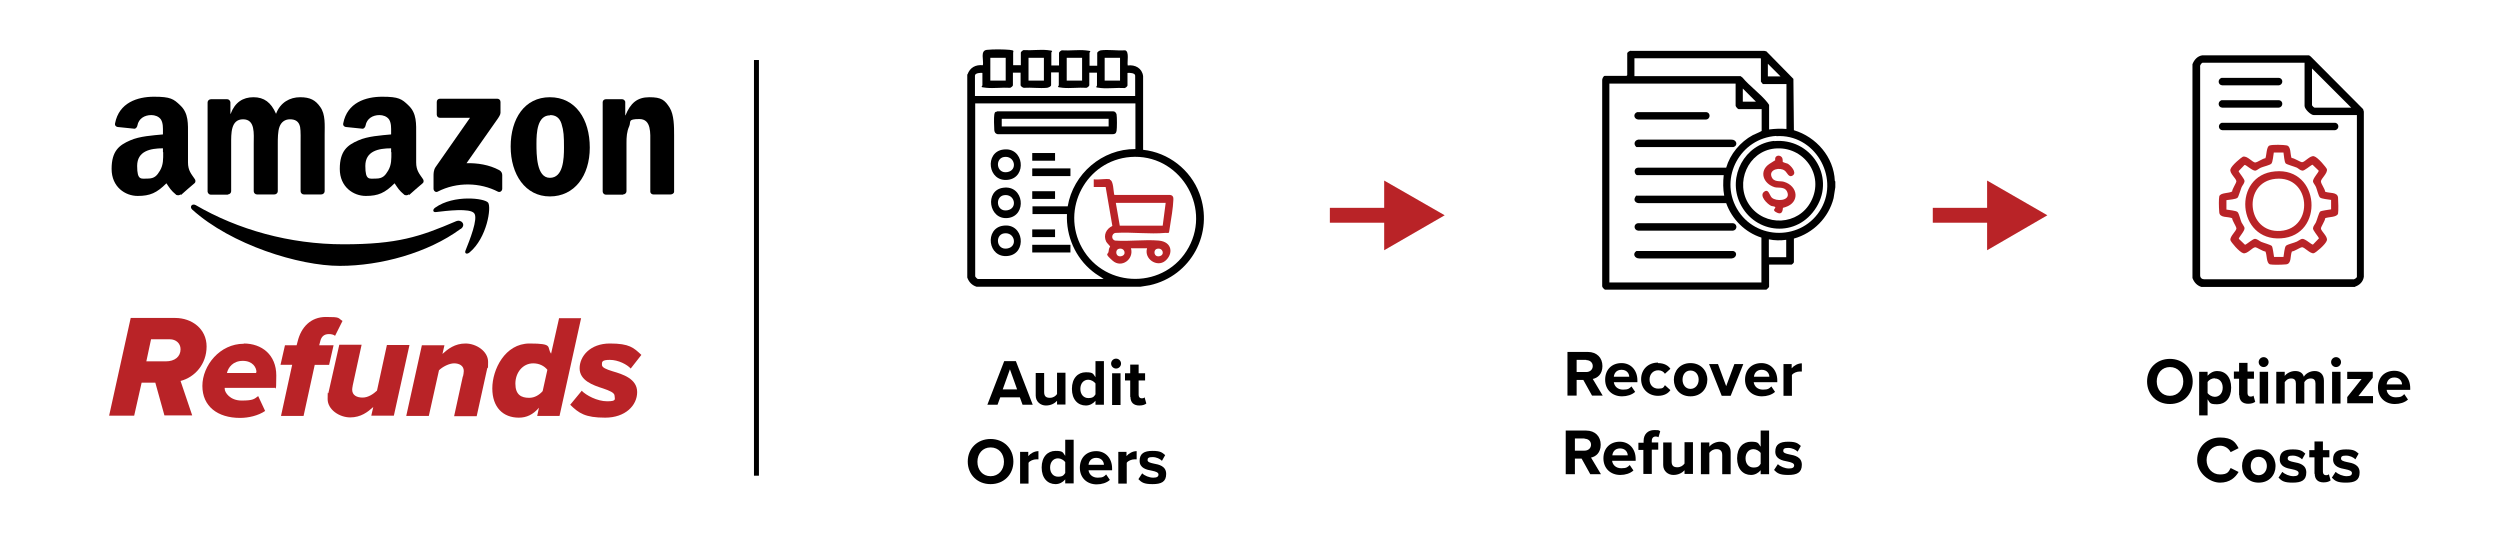<?xml version="1.0" encoding="UTF-8"?> <svg xmlns="http://www.w3.org/2000/svg" id="Layer_1" version="1.1" viewBox="0 0 1008 216"><defs><style> .st0 { stroke: #b92327; stroke-width: 6px; } .st0, .st1 { fill: none; stroke-miterlimit: 10; } .st1 { stroke: #000; stroke-width: 2px; } .st2 { fill: #b92327; } </style></defs><g><path class="st2" d="M62.7,154.3h-5.6l-3,13.3h-10.1l8.7-39.4h17.9c6.8,0,12.7,4.4,12.7,11.5s-4.7,12.4-10.5,13.9l4.7,13.9h-11.2l-3.7-13.3ZM72.8,140.8c0-2.4-1.9-4-4.3-4h-7.6l-1.9,8.9h7.8c3.7,0,6-1.9,6-4.9Z"></path><path class="st2" d="M98.3,138.5c7.2,0,13.1,4.5,13.1,12.9s-.4,4-.6,5h-20.2v.4c0,1.4,2.1,4.7,6.8,4.7s5.1-.6,6.7-1.8l2.8,6c-2.8,1.9-6.7,2.8-10.1,2.8-9.1,0-15.2-4.7-15.2-12.9s7-17,16.7-17ZM103.4,150c0-1.8-1.5-4.5-5.5-4.5s-5.9,2.7-6.4,4.9h11.8c0-.1,0-.3,0-.4Z"></path><path class="st2" d="M117.8,147.1h-4.7l1.8-7.9h4.7l.4-1.5c1.4-5.8,5.3-9.9,11.4-9.9s4.7.4,6.7,1.6l-3,6c-.6-.5-1.5-.7-2.5-.7-2.1,0-3.1,1.2-3.5,3l-.4,1.5h5.8l-1.8,7.9h-5.8l-4.5,20.6h-9.1l4.5-20.6Z"></path><path class="st2" d="M142.2,155.6c-.1.5-.2,1.1-.2,1.5,0,2.3,1.9,3.2,4.2,3.2s4.4-1.5,5.8-2.8l4-18.4h9.1l-6.3,28.5h-9.1l.8-3.5c-2.2,2-5,4.2-9.3,4.2s-9.1-3.1-9.1-7.4.2-1.8.3-2.4l4.4-19.5h9l-3.6,16.5Z"></path><path class="st2" d="M186.7,151.7c.1-.5.3-1.4.3-2.1,0-2.2-1.9-3.1-3.9-3.1s-4.7,1.4-6.1,2.8l-4.1,18.4h-9.1l6.3-28.5h9.1l-.8,3.5c2.2-2,5-4.2,9.3-4.2s9.1,3.1,9.1,7.4-.2,1.8-.3,2.4l-4.3,19.5h-9.1l3.5-16Z"></path><path class="st2" d="M225.3,128.3h9l-8.7,39.4h-9l.7-3.3c-2.4,2.8-5,4-8.1,4-6.4,0-10.7-4.2-10.7-11.8s5.1-18.1,15-18.1,6.8,1.4,8.7,4.1l3.2-14.2ZM213.4,160.4c2.1,0,4-1.1,5.4-2.7l1.9-8.6c-1.2-1.5-3.2-2.6-5.7-2.6-4.2,0-7.2,3.7-7.2,8.2s2.4,5.7,5.5,5.7Z"></path><path class="st2" d="M234.5,157.5c1.8,1.9,6.3,4.3,10.3,4.3s3-.9,3-2.2-2.1-2.1-4.7-3c-4.1-1.3-9.4-3.2-9.4-8.1s4.3-10,12.2-10,9.6,1.7,12.7,4.6l-4.3,5.5c-1.4-1.6-5-3.5-8.4-3.5s-3.2.9-3.2,2,1.7,1.8,4.3,2.6c4.1,1.2,9.9,3,9.9,8.4s-4.8,10.3-12.9,10.3-10.6-1.8-14.1-5.2l4.7-5.7Z"></path></g><g><path d="M411.2,160.2h-7.9l-1.1,3h-4.1l6.8-17.6h4.7l6.8,17.6h-4.1l-1.1-3ZM404.3,157h5.8l-2.9-8.1-2.9,8.1Z"></path><path d="M426.2,161.6c-.9,1-2.4,1.9-4.5,1.9s-4.1-1.5-4.1-4v-9.1h3.4v7.7c0,1.8.9,2.3,2.3,2.3s2.3-.7,2.9-1.5v-8.6h3.4v12.8h-3.4v-1.6Z"></path><path d="M441.7,161.6c-1,1.2-2.4,1.9-3.9,1.9-3.2,0-5.6-2.4-5.6-6.7s2.4-6.7,5.6-6.7,2.9.7,3.9,2v-6.5h3.4v17.6h-3.4v-1.6ZM441.7,154.6c-.6-.8-1.8-1.5-2.9-1.5-1.9,0-3.2,1.5-3.2,3.7s1.3,3.7,3.2,3.7,2.3-.6,2.9-1.5v-4.5Z"></path><path d="M448,146.6c0-1.1.9-2,2-2s2,.9,2,2-.9,2-2,2-2-.9-2-2ZM448.4,150.5h3.4v12.8h-3.4v-12.8Z"></path><path d="M455.7,160.1v-6.7h-2.1v-2.9h2.1v-3.5h3.4v3.5h2.6v2.9h-2.6v5.8c0,.8.4,1.4,1.2,1.4s1-.2,1.2-.4l.7,2.5c-.5.4-1.4.8-2.8.8-2.3,0-3.6-1.2-3.6-3.5Z"></path><path d="M399.4,177c5.3,0,9.2,3.8,9.2,9.1s-3.9,9.1-9.2,9.1-9.2-3.8-9.2-9.1,3.9-9.1,9.2-9.1ZM399.4,180.4c-3.2,0-5.3,2.5-5.3,5.8s2.1,5.8,5.3,5.8,5.4-2.5,5.4-5.8-2.1-5.8-5.4-5.8Z"></path><path d="M411.2,182.2h3.4v1.7c.9-1.1,2.5-2,4.1-2v3.3c-.2,0-.6,0-.9,0-1.1,0-2.6.6-3.1,1.4v8.4h-3.4v-12.8Z"></path><path d="M429.5,193.3c-1,1.2-2.4,1.9-3.9,1.9-3.2,0-5.6-2.4-5.6-6.7s2.4-6.7,5.6-6.7,2.9.7,3.9,2v-6.5h3.4v17.6h-3.4v-1.6ZM429.5,186.3c-.6-.8-1.8-1.5-2.9-1.5-1.9,0-3.2,1.5-3.2,3.7s1.3,3.7,3.2,3.7,2.3-.6,2.9-1.5v-4.5Z"></path><path d="M442,181.9c3.8,0,6.4,2.9,6.4,7v.7h-9.5c.2,1.6,1.5,3,3.7,3s2.6-.5,3.4-1.3l1.5,2.2c-1.3,1.2-3.3,1.8-5.3,1.8-3.9,0-6.8-2.6-6.8-6.7s2.7-6.7,6.6-6.7ZM438.8,187.4h6.3c0-1.2-.9-2.8-3.1-2.8s-3,1.6-3.1,2.8Z"></path><path d="M450.8,182.2h3.4v1.7c.9-1.1,2.5-2,4.1-2v3.3c-.2,0-.6,0-.9,0-1.1,0-2.6.6-3.1,1.4v8.4h-3.4v-12.8Z"></path><path d="M460.6,190.9c.9.9,2.8,1.7,4.4,1.7s2.1-.5,2.1-1.3-1.1-1.2-2.6-1.5c-2.2-.4-5-1-5-4s1.9-4,5.2-4,3.9.7,5.1,1.7l-1.3,2.3c-.8-.8-2.2-1.5-3.8-1.5s-2,.4-2,1.2,1,1.1,2.4,1.4c2.2.4,5.1,1,5.1,4.2s-2,4.1-5.5,4.1-4.4-.7-5.7-2l1.5-2.3Z"></path></g><g><g id="_x37_8geRg.tif"><g><path d="M740,73.2v2.3l-.7,4.4c-2,7.9-8.2,14.1-16,16.3v9.5c0,.3-.8,1-.9,1h-9.1v8.9c0,.3-.9,1-1.1,1.2h-65.1c-.6-.5-1.2-.9-1.1-1.8V32.4c-.1-.5.5-1.8,1-1.8h8.8s.3-.3.3-.3v-8.8c0-.4,1.1-1.2,1.6-1h53.6s.9.2.9.2l10.9,11.1.2,20.7c9,2.7,16.1,10.8,16.5,20.4l.2.3ZM709.8,23.5h-50.8v7.2h42.8l.8.6c2.8,3.4,7.3,6.6,10,10,.1.2.7.9.7,1v9.9c2.3-.3,4.6-.4,7-.2v-18.1h-9.5c0,0-.8-.9-.8-1v-9.3ZM717.9,30.8l-5.1-5.1v5.1h5.1ZM699.7,33.7h-50.8v80.2h61.3v-18.1c-6.6-2.1-11.9-7.4-14.2-13.9h-35.2c-1.2,0-2.2-1-1.6-2.2s.6-.8.7-.8h35.3c-.5-2.7-.5-5.5-.2-8.3h-34.9c-1,0-1.8-2.8.4-3h35.5c1.6-5.5,5.7-10.4,10.7-13.1,1.2-.6,2.4-1,3.6-1.7v-8.8h-9.3c-.3,0-1.2-1-1.2-1.4v-8.9ZM708,41l-5.3-5.3v5.3h5.3ZM716.2,54.8c-14.4.9-23.1,16.7-15.9,29.3,7.5,13.1,26.6,13,34,0s-2.8-30.2-18.1-29.2ZM720.2,96.7c-2.3.3-4.7.3-7-.2v7.2h7v-7Z"></path><path d="M660.3,90h38c2.2-.2,2.5,2.7.4,3h-38.2c-1.8-.2-2-2.7-.1-3Z"></path><path d="M660.5,56.3h37.6c2-.1,2.9,2.3.8,3h-39.1c-1.3-1.1-.8-2.7.7-3Z"></path><path d="M659.9,101.2h38.9c2,.5,1.3,2.9-.6,3h-37.3c-1.8,0-2.8-1.9-1.1-3Z"></path><path d="M660.1,45.2h27.8c2,.2,1.8,3-.2,3h-27.1c-1.8-.1-2.3-2.3-.5-3Z"></path><path d="M715.3,56.9c14.6-1.4,24.8,14,17.1,26.6s-24.8,11-30.8-1.5c-5.2-10.8,1.9-24,13.8-25.2ZM715.5,59.9c-10.7,1.1-16.2,13.9-10.2,22.7,6.2,9,19.9,8.3,24.9-1.4,5.6-10.6-3-22.5-14.7-21.3Z"></path><path class="st2" d="M718.9,83.5c-.1.1.2,3.4-2.3,2.3s-.6-1.7-.8-2.2-1.3-.4-1.7-.6c-1.6-.8-4.8-4-2.9-5.6s2.3,1.5,3.2,2.3c1.8,1.6,7.1,1.3,6.4-1.7s-3.6-2.1-5.2-2.5c-4.7-1.4-6.5-6.5-2.2-9.4s2.2-.9,2.3-1c.2-.4-.3-1.5.6-2.1s2.2,0,2.4,1,0,.9.1,1.2,1.5.6,2,.8c1.2.7,3.8,3.5,2.1,4.7s-2.3-1.2-3.3-1.9c-2-1.5-6.2-.5-5.4,2.2s3.6,1.8,5.1,2.3c5.7,1.7,6.5,8.3.6,10.2s-1.1,0-1.1.1Z"></path></g></g><g><path d="M638.4,153.2h-2.7v6.3h-3.7v-17.6h8.2c3.7,0,5.9,2.4,5.9,5.7s-2,4.8-3.9,5.2l4,6.7h-4.3l-3.5-6.3ZM639.6,145.1h-3.9v4.9h3.9c1.5,0,2.6-1,2.6-2.4s-1.1-2.4-2.6-2.4Z"></path><path d="M653.8,146.4c3.8,0,6.4,2.9,6.4,7v.7h-9.5c.2,1.6,1.5,3,3.7,3s2.6-.5,3.4-1.3l1.5,2.2c-1.3,1.2-3.3,1.8-5.3,1.8-3.9,0-6.8-2.6-6.8-6.7s2.7-6.7,6.6-6.7ZM650.6,151.9h6.3c0-1.2-.9-2.8-3.1-2.8s-3,1.6-3.1,2.8Z"></path><path d="M668.5,146.4c2.6,0,4.2,1.1,5,2.3l-2.2,2c-.6-.9-1.5-1.4-2.7-1.4-2,0-3.5,1.5-3.5,3.7s1.4,3.7,3.5,3.7,2.1-.5,2.7-1.4l2.2,2c-.8,1.2-2.4,2.3-5,2.3-3.9,0-6.8-2.8-6.8-6.7s2.8-6.7,6.8-6.7Z"></path><path d="M674.9,153.1c0-3.6,2.5-6.7,6.7-6.7s6.8,3.1,6.8,6.7-2.5,6.7-6.8,6.7-6.7-3.1-6.7-6.7ZM684.9,153.1c0-2-1.2-3.7-3.3-3.7s-3.2,1.7-3.2,3.7,1.2,3.7,3.2,3.7,3.3-1.7,3.3-3.7Z"></path><path d="M689.1,146.8h3.6l3.3,8.9,3.3-8.9h3.6l-5.1,12.8h-3.6l-5.1-12.8Z"></path><path d="M710.2,146.4c3.8,0,6.4,2.9,6.4,7v.7h-9.5c.2,1.6,1.5,3,3.7,3s2.6-.5,3.4-1.3l1.5,2.2c-1.3,1.2-3.3,1.8-5.3,1.8-3.9,0-6.8-2.6-6.8-6.7s2.7-6.7,6.6-6.7ZM707.1,151.9h6.3c0-1.2-.9-2.8-3.1-2.8s-3,1.6-3.1,2.8Z"></path><path d="M719,146.8h3.4v1.7c.9-1.1,2.5-2,4.1-2v3.3c-.2,0-.6,0-.9,0-1.1,0-2.6.6-3.1,1.4v8.4h-3.4v-12.8Z"></path><path d="M637.7,184.9h-2.7v6.3h-3.7v-17.6h8.2c3.7,0,5.9,2.4,5.9,5.7s-2,4.8-3.9,5.2l4,6.7h-4.3l-3.5-6.3ZM638.9,176.8h-3.9v4.9h3.9c1.5,0,2.6-1,2.6-2.4s-1.1-2.4-2.6-2.4Z"></path><path d="M653.1,178.1c3.8,0,6.4,2.9,6.4,7v.7h-9.5c.2,1.6,1.5,3,3.7,3s2.6-.5,3.4-1.3l1.5,2.2c-1.3,1.2-3.3,1.8-5.3,1.8-3.9,0-6.8-2.6-6.8-6.7s2.7-6.7,6.6-6.7ZM650,183.6h6.3c0-1.2-.9-2.8-3.1-2.8s-3,1.6-3.1,2.8Z"></path><path d="M662.7,181.4h-2.1v-2.9h2.1v-.7c0-2.8,1.8-4.4,4.3-4.4s1.8.2,2.4.5l-.7,2.4c-.3-.2-.7-.3-1.1-.3-1,0-1.6.6-1.6,1.8v.6h2.6v2.9h-2.6v9.8h-3.4v-9.8Z"></path><path d="M679.2,189.6c-.9,1-2.4,1.9-4.5,1.9s-4.1-1.5-4.1-4v-9.1h3.4v7.7c0,1.8.9,2.3,2.3,2.3s2.3-.7,2.9-1.5v-8.6h3.4v12.8h-3.4v-1.6Z"></path><path d="M694.4,183.5c0-1.8-.9-2.4-2.3-2.4s-2.3.7-2.9,1.5v8.6h-3.4v-12.8h3.4v1.7c.8-1,2.4-2,4.5-2s4.1,1.6,4.1,4.1v9h-3.4v-7.7Z"></path><path d="M709.9,189.6c-1,1.2-2.4,1.9-3.9,1.9-3.2,0-5.6-2.4-5.6-6.7s2.4-6.7,5.6-6.7,2.9.7,3.9,2v-6.5h3.4v17.6h-3.4v-1.6ZM709.9,182.6c-.6-.8-1.8-1.5-2.9-1.5-1.9,0-3.2,1.5-3.2,3.7s1.3,3.7,3.2,3.7,2.3-.6,2.9-1.5v-4.5Z"></path><path d="M716.9,187.2c.9.9,2.8,1.7,4.4,1.7s2.1-.5,2.1-1.3-1.1-1.2-2.6-1.5c-2.2-.4-5-1-5-4s1.9-4,5.2-4,3.9.7,5.1,1.7l-1.3,2.3c-.8-.8-2.2-1.5-3.8-1.5s-2,.4-2,1.2,1,1.1,2.4,1.4c2.2.4,5.1,1,5.1,4.2s-2,4.1-5.5,4.1-4.4-.7-5.7-2l1.5-2.3Z"></path></g></g><g><g id="QhNf0f.tif"><g><path d="M949.7,115.7h-62.1c-1.8-.6-2.9-1.8-3.6-3.6V25.9c.7-1.8,2-3.3,4-3.6h43s.7.5.7.5l21.1,21.2.3,1v66.6c-.3,2-1.7,3.4-3.6,4ZM929.2,25.3h-41.1c-.4,0-1.2,1.1-1,1.6v84.1c0,1,.7,1.6,1.6,1.6h60c.5.2,1.6-.6,1.6-1V46.4h-17.4c-1.2,0-3.7-2.4-3.7-3.7v-17.4ZM948,43.4l-15.8-15.8v14.8c0,.2.8,1,1,1h14.8Z"></path><path class="st2" d="M924,63.7c1,0,3.5,1.7,4.2,1.7,1.1,0,3.2-2.8,4.8-2.4s5,4.6,5.2,5.2c.4,1.7-2.5,3.9-2.4,5s1.6,2.9,1.7,4.1c1.7.7,5,0,5.2,2.4.1,1.2.2,5.4,0,6.4-.4,1.6-4,1.3-5.2,1.9,0,1-1.7,3.4-1.7,4.1,0,1.1,2.8,3.2,2.4,4.8s-4.6,5.1-5.3,5.2c-1.5.3-3.8-2.6-4.8-2.4s-2.9,1.6-4,1.7c-.8,1.7,0,5-2.4,5.2s-5.4.2-6.4,0c-1.6-.4-1.2-4-1.9-5.2-1,0-3.4-1.7-4.1-1.7-1.1,0-3.2,2.8-4.8,2.4s-5.1-4.6-5.2-5.3c-.3-1.5,2.6-3.8,2.4-4.8s-1.6-2.9-1.7-4c-1.7-.8-5,0-5.2-2.4s-.2-5.4,0-6.4c.4-1.6,4-1.2,5.2-2,0-1,1.7-3.4,1.7-4.1,0-1.1-2.8-3.2-2.4-4.8s4.5-4.9,5-5.1c1.8-.6,4,2.5,5.1,2.3s2.9-1.6,4-1.7c.5-1.1.4-4.6,1.6-5.1s5.9-.3,6.8-.1c2.1.2,1.5,3.7,2.2,5.2ZM920.6,61.5h-3.8c-.2,1-.4,3.9-1,4.5s-3.3,1.2-4.2,1.6-1.6,1.1-2.2,1.2c-1.2.2-3.9-2.5-4.4-2.3l-2.4,2.5c.4,1,2.5,3.2,2.4,4.1s-.9,1.7-1.2,2.4c-.4.9-1.2,3.8-1.6,4.2-.7.7-3.5.8-4.5,1v3.8c1,.2,3.9.4,4.5,1s1.2,3.4,1.6,4.2,1.1,1.6,1.2,2.2c.2,1.2-2.5,3.9-2.3,4.4l2.5,2.4c1-.4,3.2-2.5,4.1-2.4s1.7.9,2.4,1.2c.9.4,3.9,1.2,4.3,1.7s.7,3.4.9,4.4h3.8c.2-1,.4-3.9,1-4.5s3.4-1.2,4.4-1.7,1.5-1,2.1-1.1c1.2-.2,3.9,2.5,4.4,2.3l2.4-2.5c-.4-1-2.5-3.2-2.4-4.1s.9-1.7,1.2-2.4c.4-.9,1.2-3.9,1.7-4.3s3.4-.7,4.4-.9v-3.8c-1-.2-3.9-.4-4.5-1s-1.2-3.3-1.6-4.2-1.1-1.6-1.2-2.2c-.2-1.2,2.5-3.9,2.3-4.4l-2.5-2.4c-1,.4-3.2,2.5-4.1,2.4s-1.6-.9-2.2-1.2c-.9-.4-4.1-1.3-4.5-1.7-.6-.7-.7-3.4-.9-4.4Z"></path><path d="M895.7,49.5h45.7c1.9.1,1.9,2.8,0,3h-45.3c-1.7-.1-2-2.4-.3-3Z"></path><path d="M895.7,31.4h23.1c1.9.1,1.9,2.8,0,3h-22.8c-1.7-.1-2-2.4-.3-3Z"></path><path d="M895.7,40.4h23.1c1.9.1,1.9,2.8,0,3h-22.8c-1.7-.1-2-2.4-.3-3Z"></path><path class="st2" d="M917.3,69.1c18.3-1.7,20,25.9,2.4,27-17.8,1.2-19.7-25.5-2.4-27ZM917.5,72.1c-13.4,1.3-11.8,22,2,21,13.7-1,12.3-22.4-2-21Z"></path></g></g><g><path d="M874.9,144.7c5.3,0,9.2,3.8,9.2,9.1s-3.9,9.1-9.2,9.1-9.2-3.8-9.2-9.1,3.9-9.1,9.2-9.1ZM874.9,148c-3.2,0-5.3,2.5-5.3,5.8s2.1,5.8,5.3,5.8,5.4-2.5,5.4-5.8-2.1-5.8-5.4-5.8Z"></path><path d="M886.7,167.5v-17.6h3.4v1.6c1-1.2,2.4-1.9,3.9-1.9,3.3,0,5.6,2.4,5.6,6.7s-2.4,6.7-5.6,6.7-2.9-.6-3.9-2v6.5h-3.4ZM893,152.5c-1.1,0-2.3.6-2.9,1.5v4.5c.6.8,1.8,1.5,2.9,1.5,1.9,0,3.2-1.5,3.2-3.7s-1.3-3.7-3.2-3.7Z"></path><path d="M902.8,159.4v-6.7h-2.1v-2.9h2.1v-3.5h3.4v3.5h2.6v2.9h-2.6v5.8c0,.8.4,1.4,1.2,1.4s1-.2,1.2-.4l.7,2.5c-.5.4-1.4.8-2.8.8-2.3,0-3.6-1.2-3.6-3.5Z"></path><path d="M910.7,146c0-1.1.9-2,2-2s2,.9,2,2-.9,2-2,2-2-.9-2-2ZM911.1,149.9h3.4v12.8h-3.4v-12.8Z"></path><path d="M933.6,154.6c0-1.2-.5-2-1.9-2s-2.2.8-2.6,1.5v8.6h-3.4v-8.1c0-1.2-.5-2-1.9-2s-2.1.8-2.6,1.5v8.6h-3.4v-12.8h3.4v1.7c.5-.8,2.2-2,4.2-2s3.1.9,3.5,2.3c.7-1.2,2.4-2.3,4.4-2.3s3.7,1.2,3.7,3.9v9.2h-3.4v-8.1Z"></path><path d="M939.9,146c0-1.1.9-2,2-2s2,.9,2,2-.9,2-2,2-2-.9-2-2ZM940.3,149.9h3.4v12.8h-3.4v-12.8Z"></path><path d="M946.4,160.1l5.8-7.3h-5.8v-2.9h10.3v2.4l-5.8,7.4h5.9v2.9h-10.4v-2.5Z"></path><path d="M965.4,149.5c3.8,0,6.4,2.9,6.4,7v.7h-9.5c.2,1.6,1.5,3,3.7,3s2.6-.5,3.4-1.3l1.5,2.2c-1.3,1.2-3.3,1.8-5.3,1.8-3.9,0-6.8-2.6-6.8-6.7s2.7-6.7,6.6-6.7ZM962.2,155h6.3c0-1.2-.9-2.8-3.1-2.8s-3,1.6-3.1,2.8Z"></path><path d="M885.9,185.5c0-5.4,4.1-9.1,9.2-9.1s6.3,2.1,7.5,4.3l-3.2,1.6c-.7-1.4-2.3-2.6-4.3-2.6-3.1,0-5.4,2.5-5.4,5.8s2.3,5.8,5.4,5.8,3.5-1.1,4.3-2.6l3.2,1.6c-1.3,2.2-3.5,4.3-7.5,4.3s-9.2-3.7-9.2-9.1Z"></path><path d="M904,187.9c0-3.6,2.5-6.7,6.7-6.7s6.8,3.1,6.8,6.7-2.5,6.7-6.8,6.7-6.7-3.1-6.7-6.7ZM914,187.9c0-2-1.2-3.7-3.3-3.7s-3.2,1.7-3.2,3.7,1.2,3.7,3.2,3.7,3.3-1.7,3.3-3.7Z"></path><path d="M920.3,190.3c.9.9,2.8,1.7,4.4,1.7s2.1-.5,2.1-1.3-1.1-1.2-2.6-1.5c-2.2-.4-5-1-5-4s1.9-4,5.2-4,3.9.7,5.1,1.7l-1.3,2.3c-.8-.8-2.2-1.5-3.8-1.5s-2,.4-2,1.2,1,1.1,2.4,1.4c2.2.4,5.1,1,5.1,4.2s-2,4.1-5.5,4.1-4.4-.7-5.7-2l1.5-2.3Z"></path><path d="M933.2,191.1v-6.7h-2.1v-2.9h2.1v-3.5h3.4v3.5h2.6v2.9h-2.6v5.8c0,.8.4,1.4,1.2,1.4s1-.2,1.2-.4l.7,2.5c-.5.4-1.4.8-2.8.8-2.3,0-3.6-1.2-3.6-3.5Z"></path><path d="M941.8,190.3c.9.9,2.8,1.7,4.4,1.7s2.1-.5,2.1-1.3-1.1-1.2-2.6-1.5c-2.2-.4-5-1-5-4s1.9-4,5.2-4,3.9.7,5.1,1.7l-1.3,2.3c-.8-.8-2.2-1.5-3.8-1.5s-2,.4-2,1.2,1,1.1,2.4,1.4c2.2.4,5.1,1,5.1,4.2s-2,4.1-5.5,4.1-4.4-.7-5.7-2l1.5-2.3Z"></path></g></g><g><line class="st0" x1="536.2" y1="86.8" x2="562.2" y2="86.8"></line><polygon class="st2" points="558.1 100.9 582.5 86.8 558.1 72.8 558.1 100.9"></polygon></g><g><line class="st0" x1="779.3" y1="86.8" x2="805.3" y2="86.8"></line><polygon class="st2" points="801.2 100.9 825.5 86.8 801.2 72.8 801.2 100.9"></polygon></g><line class="st1" x1="305" y1="24.2" x2="305" y2="191.8"></line><g><path id="path8" d="M185.7,92.3c-13.2,9.7-32.3,14.9-48.7,14.9s-43.8-8.5-59.5-22.7c-1.2-1.1-.1-2.6,1.4-1.8,17,9.9,37.9,15.8,59.6,15.8s30.7-3,45.4-9.3c2.2-.9,4.1,1.5,1.9,3.1"></path><path id="path10" d="M191.2,86c-1.7-2.2-11.1-1-15.4-.5-1.3.2-1.5-1-.3-1.8,7.5-5.3,19.9-3.8,21.3-2,1.4,1.8-.4,14.2-7.5,20.1-1.1.9-2.1.4-1.6-.8,1.6-4,5.2-12.9,3.5-15"></path><path id="path12" d="M176.1,46.3v-5.2c0-.8.6-1.3,1.3-1.3h23.1c.7,0,1.3.5,1.3,1.3v4.4c0,.7-.6,1.7-1.7,3.2l-12,17.1c4.4-.1,9.1.6,13.2,2.8.9.5,1.2,1.3,1.2,2v5.5c0,.8-.8,1.6-1.7,1.2-7.1-3.7-16.5-4.1-24.4,0-.8.4-1.6-.4-1.6-1.2v-5.2c0-.8,0-2.3.8-3.5l13.9-19.9h-12.1c-.7,0-1.3-.5-1.3-1.3"></path><path id="path14" d="M92,78.5h-7c-.7,0-1.2-.6-1.3-1.2v-36c0-.7.6-1.3,1.4-1.3h6.5c.7,0,1.2.6,1.3,1.2v4.7h.1c1.7-4.6,4.9-6.7,9.2-6.7s7.1,2.1,9.1,6.7c1.7-4.6,5.6-6.7,9.7-6.7s6.2,1.2,8.1,3.9c2.2,3,1.8,7.4,1.8,11.3v22.7c0,.7-.6,1.3-1.4,1.3h-7c-.7,0-1.3-.6-1.3-1.3v-19.1c0-1.5.1-5.3-.2-6.8-.5-2.4-2.1-3.1-4.1-3.1s-3.5,1.1-4.2,3c-.7,1.8-.7,4.9-.7,6.9v19.1c0,.7-.6,1.3-1.4,1.3h-7c-.7,0-1.3-.6-1.3-1.3v-19.1c0-4,.7-9.9-4.3-9.9s-4.8,5.8-4.8,9.9v19.1c0,.7-.6,1.3-1.4,1.3"></path><path id="path16" d="M221.7,39.2c10.4,0,16.1,8.9,16.1,20.3s-6.2,19.7-16.1,19.7-15.8-8.9-15.8-20.1,5.6-19.9,15.8-19.9M221.8,46.5c-5.2,0-5.5,7-5.5,11.4s0,13.8,5.4,13.8,5.7-7.6,5.7-12.2-.1-6.7-1-9.6c-.8-2.5-2.4-3.5-4.6-3.5"></path><path id="path18" d="M251.3,78.5h-7c-.7,0-1.3-.6-1.3-1.3v-36c0-.7.6-1.2,1.3-1.2h6.5c.6,0,1.1.4,1.3,1v5.5h.1c2-4.9,4.7-7.3,9.6-7.3s6.2,1.1,8.2,4.2c1.8,2.9,1.8,7.7,1.8,11.2v22.7c0,.6-.7,1.1-1.4,1.1h-7c-.6,0-1.2-.5-1.2-1.1v-19.6c0-3.9.5-9.7-4.4-9.7s-3.3,1.1-4.1,2.9c-1,2.2-1.1,4.4-1.1,6.8v19.4c0,.7-.6,1.3-1.4,1.3"></path><g id="use28"><path id="path30" d="M157.7,61.3v-1.5c-5.1,0-10.4,1.1-10.4,7.1s1.6,5.1,4.3,5.1,3.7-1.2,4.9-3.2c1.4-2.4,1.3-4.7,1.3-7.4M164.8,78.4c-.5.4-1.1.4-1.7.2-2.3-1.9-2.7-2.8-4-4.7-3.9,3.9-6.6,5.1-11.6,5.1s-10.5-3.6-10.5-10.9,3.1-9.6,7.5-11.5c3.8-1.7,9.1-2,13.2-2.4v-.9c0-1.7.1-3.6-.8-5.1-.9-1.3-2.5-1.8-3.9-1.8-2.7,0-5.1,1.4-5.6,4.2-.1.6-.6,1.3-1.2,1.3l-6.8-.7c-.6-.1-1.2-.6-1-1.5,1.6-8.3,9-10.7,15.7-10.7s7.9.9,10.6,3.5c3.4,3.2,3.1,7.4,3.1,12.1v10.9c0,3.3,1.4,4.7,2.6,6.5.5.6.6,1.4,0,1.9-1.4,1.2-4,3.4-5.4,4.7h0"></path></g><path id="path301" data-name="path30" d="M65.7,61.3v-1.5c-5.1,0-10.4,1.1-10.4,7.1s1.6,5.1,4.3,5.1,3.7-1.2,4.9-3.2c1.4-2.4,1.3-4.7,1.3-7.4M72.8,78.4c-.5.4-1.1.4-1.7.2-2.3-1.9-2.7-2.8-4-4.7-3.9,3.9-6.6,5.1-11.6,5.1s-10.5-3.6-10.5-10.9,3.1-9.6,7.5-11.5c3.8-1.7,9.1-2,13.2-2.4v-.9c0-1.7.1-3.6-.8-5.1-.9-1.3-2.5-1.8-3.9-1.8-2.7,0-5.1,1.4-5.6,4.2-.1.6-.6,1.3-1.2,1.3l-6.8-.7c-.6-.1-1.2-.6-1-1.5,1.6-8.3,9-10.7,15.7-10.7s7.9.9,10.6,3.5c3.4,3.2,3.1,7.4,3.1,12.1v10.9c0,3.3,1.4,4.7,2.6,6.5.5.6.6,1.4,0,1.9-1.4,1.2-4,3.4-5.4,4.7h0"></path></g><g id="hFq8hU.tif"><g><path d="M390.1,30c1-2.8,3.3-4,6.2-3.7.4-2-1.2-5.9,1.6-6.2s7.1-.2,9.2,0,1.4.6,1.4,1.1v5.1h3.1v-5.1c0-.3.9-1.1,1.3-1,3,.2,6.4-.3,9.4,0s1.6.4,1.6,1.1v5.1h3.1v-5.1c0-.3.9-1.1,1.3-1,3,.2,6.4-.3,9.4,0s1.6.4,1.6,1.1v5.1h3.1v-5.1c0-.5.9-1,1.4-1.1,3-.4,6.8.2,9.9,0,1.7.5.7,4.6,1,6.1,3-.4,5.8,1.1,6.2,4.3v29.7c10.2,1.1,19.1,8,22.7,17.6,6,16-3.4,33.3-20,37l-3.7.6h-66.2c-1.8-.6-3-1.8-3.7-3.7V30ZM405.5,23.3h-6.2v9.2h6.2v-9.2ZM420.9,23.3h-6.2v9.2h6.2v-9.2ZM436.3,23.3h-6.2v9.2h6.2v-9.2ZM451.6,23.3h-6.2v9.2h6.2v-9.2ZM396.2,29.4c-.8-.1-3.1,0-3.1,1.1v8.2h64.6v-8.2c0-1.1-2.3-1.2-3.1-1.1v5.1c0,.3-.9,1.1-1.3,1-3-.2-6.4.3-9.4,0s-1.6-.4-1.6-1.1v-5.1h-3.1v5.1c0,.3-.9,1.1-1.3,1-3-.2-6.4.3-9.4,0s-1.6-.4-1.6-1.1v-5.1h-3.1v5.1c0,.6-1.1,1-1.6,1.1-3,.3-6.4-.2-9.4,0-.4,0-1.3-.7-1.3-1v-5.1h-3.1v5.1c0,.3-.9,1.1-1.3,1-3-.2-6.4.3-9.4,0s-1.6-.4-1.6-1.1v-5.1ZM457.8,41.7h-64.6v69.7c0,.2.8,1.1,1.1,1.1h50.7c-1.5-1.1-3.1-1.9-4.5-3.1-6.9-5.5-10.7-14.2-10.3-23.1h-13.9v-3.1h14.2c2.2-13.1,13.9-23.2,27.3-23.1v-18.5ZM455.8,63.3c-17.8,1.4-28.3,21-19.5,36.7,9.4,16.7,33.8,16.6,43-.3s-4.1-37.9-23.5-36.4Z"></path><path d="M402,44.9h46.9c.7,0,1.1.6,1.3,1.2.2,1.1.2,5.6,0,6.7s-.8,1.3-1.6,1.3h-46.4c-.9-.2-1.2-.8-1.3-1.6-.1-1.4-.2-5.1,0-6.3s.5-1.1,1.1-1.2ZM447,47.9h-43.1v3.1h43.1v-3.1Z"></path><path d="M404.5,60.3c8.4-1.2,9.7,11.3,1.9,12.2-8.2,1-9.5-11.2-1.9-12.2ZM404.8,63.3c-3.7.6-3.1,6.8,1.3,6.1s3.1-6.8-1.3-6.1Z"></path><path d="M404.5,75.7c8.4-1.2,9.7,11.3,1.9,12.2s-9.5-11.2-1.9-12.2ZM404.8,78.7c-3.7.6-3.1,6.8,1.3,6.1s3.1-6.8-1.3-6.1Z"></path><path d="M404.5,91c8.4-1.2,9.7,11.3,1.9,12.2-8.2,1-9.5-11.2-1.9-12.2ZM404.8,94.1c-3.7.6-3.1,6.8,1.3,6.1s3.1-6.8-1.3-6.1Z"></path><rect x="416.2" y="67.9" width="15.4" height="3.1"></rect><rect x="416.2" y="98.7" width="15.4" height="3.1"></rect><rect x="416.2" y="61.7" width="9.2" height="3.1"></rect><rect x="416.2" y="77.1" width="9.2" height="3.1"></rect><rect x="416.2" y="92.5" width="9.2" height="3.1"></rect><path class="st2" d="M447.5,72.5c1.5.3,1.4,4.8,1.8,6.1h22.4c1.2.1,1.5.9,1.4,2-.1,3.1-.9,7.8-1.4,10.9s-.1,2.3-1.8,2.4c-6.4.6-13.6-.4-20,0-1.8.1-2,2.8-.2,3.1,5.6.4,11.9-.5,17.5,0s5.9,5.5,2.6,8.2-8.6-.8-7.3-5.1h-6.5c1.3,4.4-3.8,8.2-7.4,5s-1.7-2.3-1.6-3.8.6-1.7.6-1.9-1.3-1.4-1.6-2c-1.2-2.6,0-5.1,2.5-6.3l-2.7-15.7h-4.8v-3.1c1.9.3,4.9-.4,6.6,0ZM469.9,81.8h-20l1.6,9.2h17.3s1.2-9.2,1.2-9.2ZM451.2,100.3c-1.8.4-1.4,3.5.9,3s1.4-3.5-.9-3ZM466.6,100.3c-1.8.4-1.4,3.5.9,3s1.4-3.5-.9-3Z"></path></g></g></svg> 